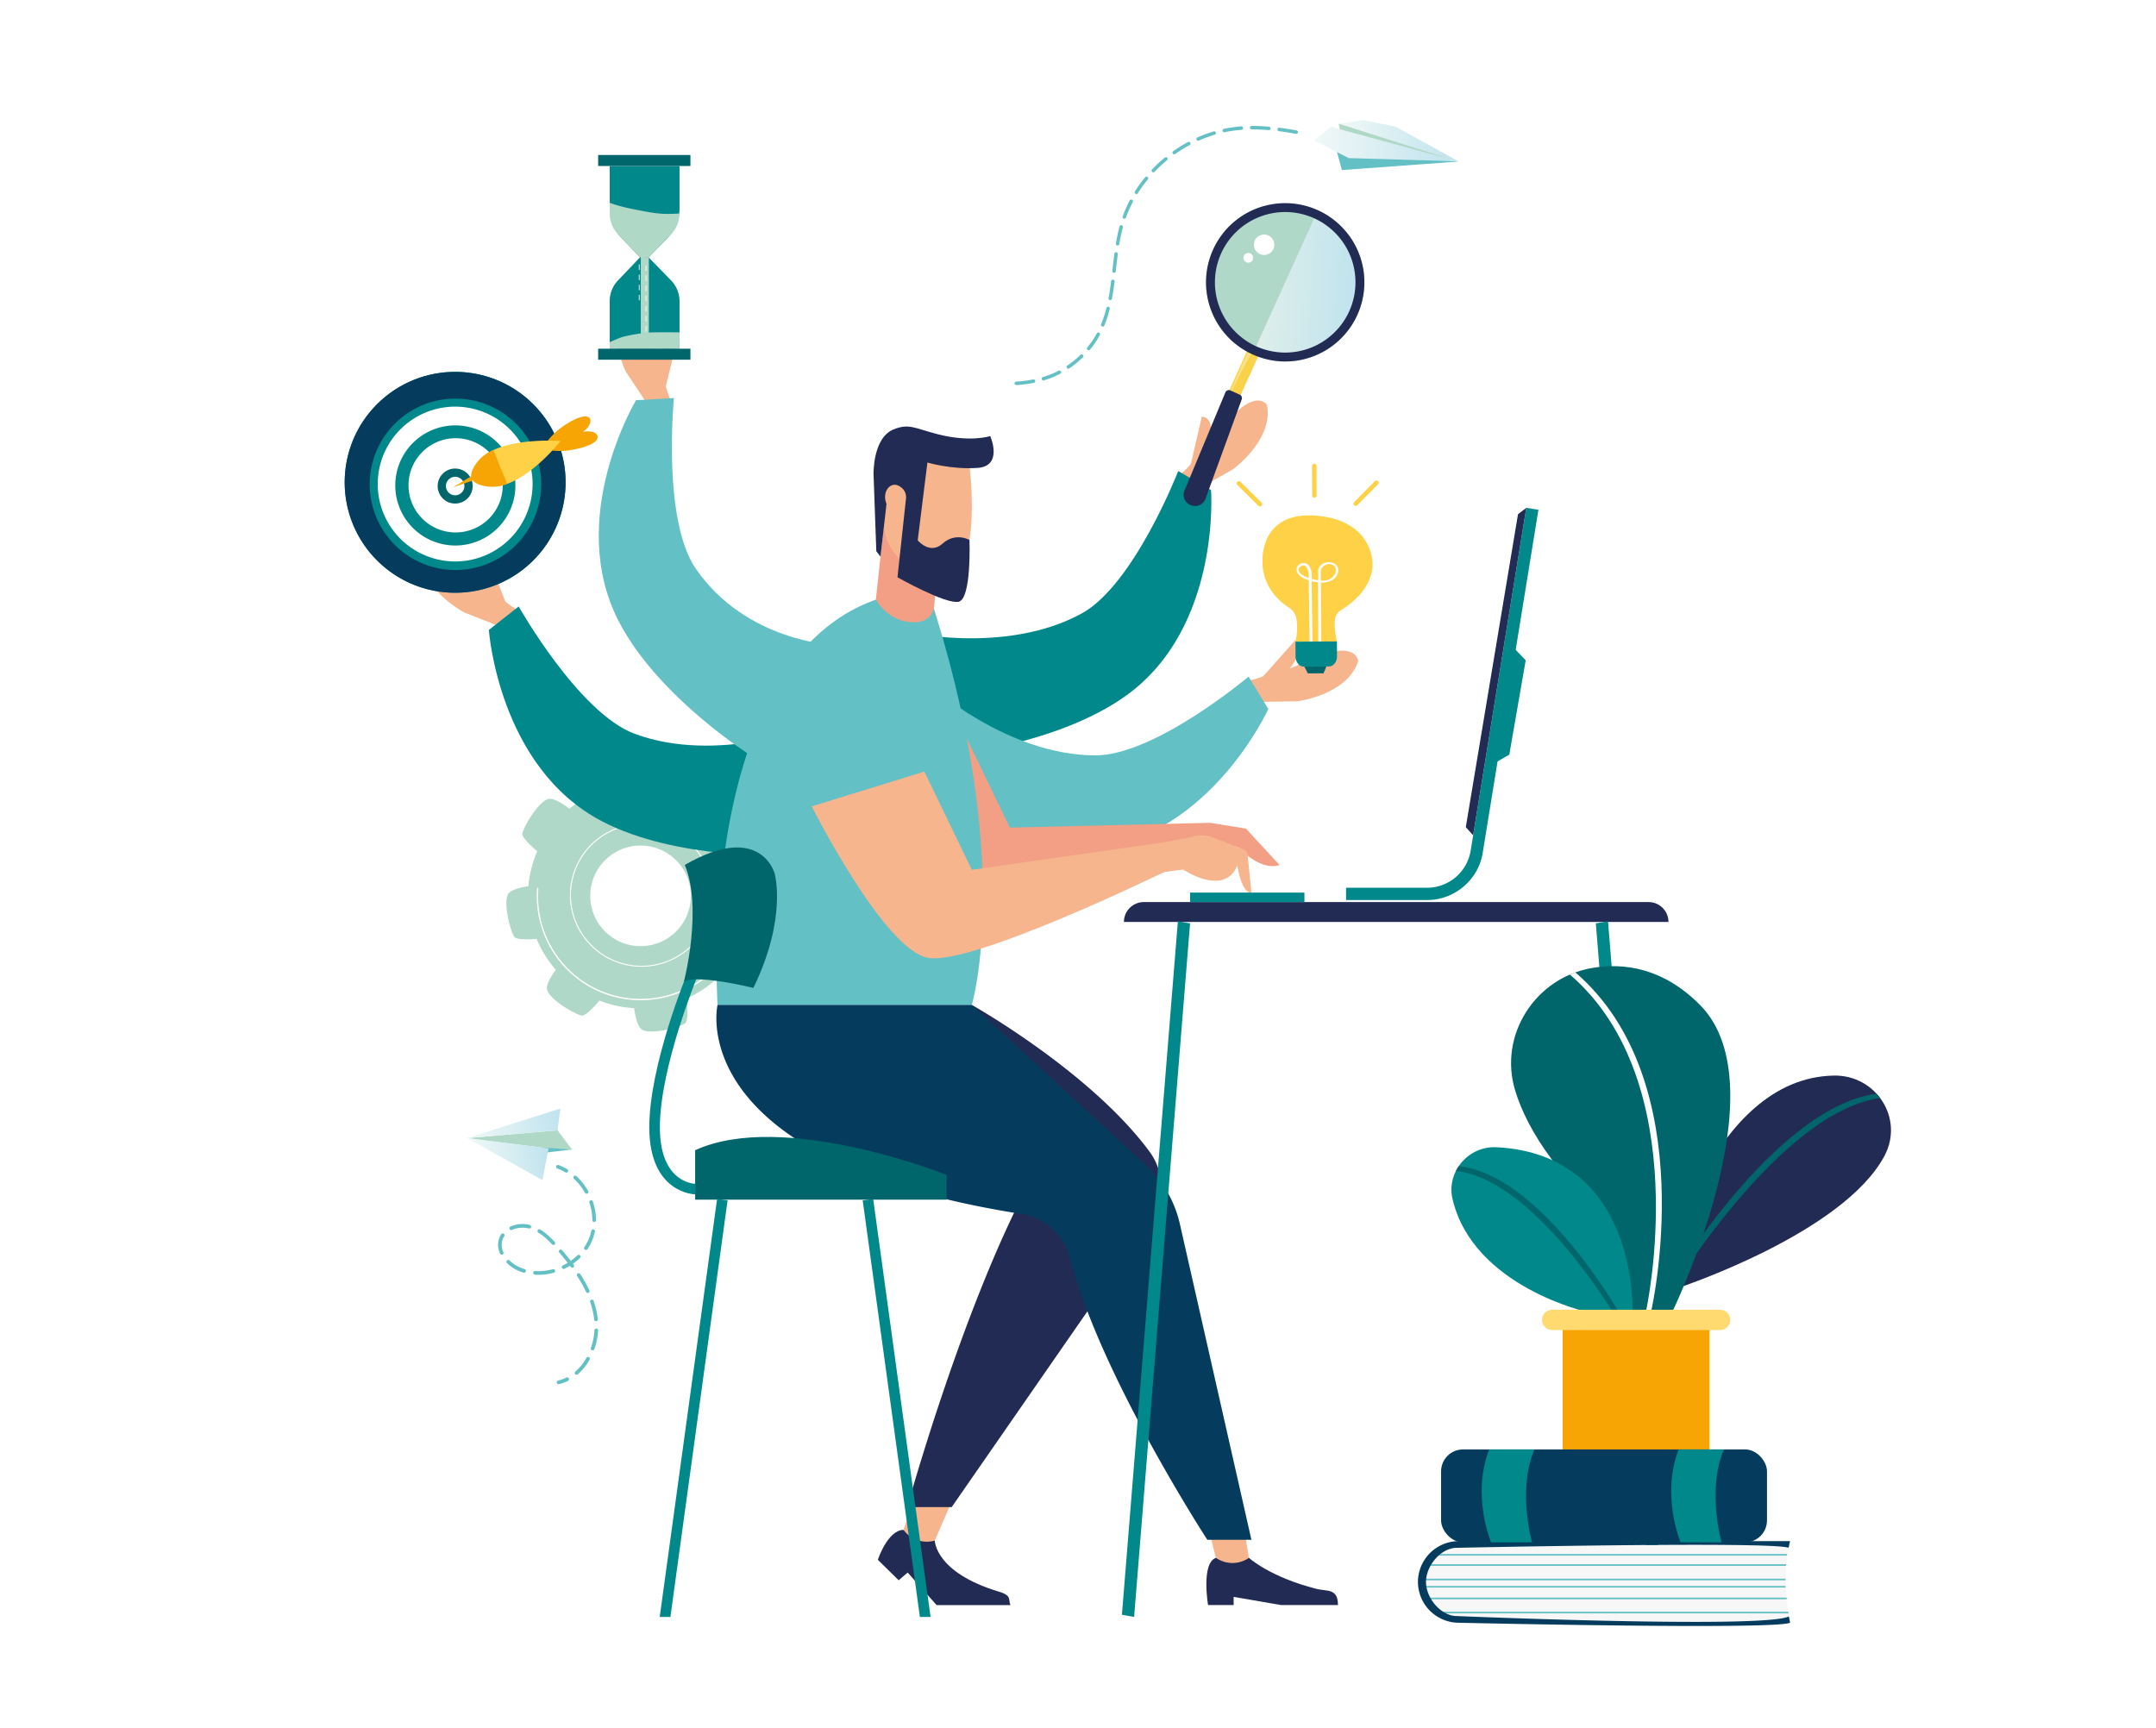 <svg id="_ÎÓÈ_1" data-name="—ÎÓÈ_1" xmlns="http://www.w3.org/2000/svg" xmlns:xlink="http://www.w3.org/1999/xlink" viewBox="0 0 3000 2405.26"><defs><style>.cls-1,.cls-11{fill:#fff;}.cls-2{fill:#afd8c8;}.cls-3{fill:#f7b58e;}.cls-4{fill:#01888b;}.cls-5{fill:#63c0c4;}.cls-6{fill:#f39f85;}.cls-7{fill:#212b53;}.cls-8{fill:#053c5e;}.cls-9{fill:#00666b;}.cls-10{fill:#fad24a;}.cls-11{opacity:0.33;}.cls-12{fill:url(#_ÂÁ_Ï_ÌÌ_È_ËÂÌÚ_3);}.cls-13{fill:#afd8c7;}.cls-14{fill:#ffd147;}.cls-15{fill:#dbdcde;}.cls-16{fill:#f6a505;}.cls-17{fill:#ffda71;}.cls-18{fill:url(#_ÂÁ_Ï_ÌÌ_È_ËÂÌÚ_2);}.cls-19{fill:url(#_ÂÁ_Ï_ÌÌ_È_ËÂÌÚ_2-2);}.cls-20{fill:url(#_ÂÁ_Ï_ÌÌ_È_ËÂÌÚ_2-3);}.cls-21{fill:url(#_ÂÁ_Ï_ÌÌ_È_ËÂÌÚ_2-4);}.cls-22{fill:#f7f7f7;}</style><linearGradient id="_ÂÁ_Ï_ÌÌ_È_ËÂÌÚ_3" x1="1752.28" y1="732.98" x2="1893.8" y2="732.98" gradientTransform="matrix(1, 0.06, -0.06, 1, 40.6, -435.15)" gradientUnits="userSpaceOnUse"><stop offset="0" stop-color="#dfefea"/><stop offset="1" stop-color="#bfe3ee"/></linearGradient><linearGradient id="_ÂÁ_Ï_ÌÌ_È_ËÂÌÚ_2" x1="603.11" y1="1465.06" x2="738.34" y2="1465.06" gradientTransform="translate(-205.84 247.47) rotate(-10.29)" gradientUnits="userSpaceOnUse"><stop offset="0" stop-color="#f1f8f7"/><stop offset="1" stop-color="#bfe3ee"/></linearGradient><linearGradient id="_ÂÁ_Ï_ÌÌ_È_ËÂÌÚ_2-2" x1="603.11" y1="1505.97" x2="712.17" y2="1505.97" xlink:href="#_ÂÁ_Ï_ÌÌ_È_ËÂÌÚ_2"/><linearGradient id="_ÂÁ_Ï_ÌÌ_È_ËÂÌÚ_2-3" x1="1862.67" y1="195.96" x2="2029.88" y2="195.96" gradientTransform="matrix(1, 0, 0, 1, 0, 0)" xlink:href="#_ÂÁ_Ï_ÌÌ_È_ËÂÌÚ_2"/><linearGradient id="_ÂÁ_Ï_ÌÌ_È_ËÂÌÚ_2-4" x1="1828.53" y1="200.53" x2="2028.81" y2="200.53" gradientTransform="matrix(1, 0, 0, 1, 0, 0)" xlink:href="#_ÂÁ_Ï_ÌÌ_È_ËÂÌÚ_2"/></defs><rect class="cls-1" width="3000" height="2405.26"/><path class="cls-2" d="M1062.68,1329.72c-.13-4.19-10.83-16.14-25.14-26.9a155.55,155.55,0,0,0,9.94-44.38c15.55-1.87,31.75-5.47,35.21-12.41,7-14.07-4.73-55.21-9.58-59.77-3.11-2.92-19.66-3.79-37.77-1.1a155.68,155.68,0,0,0-23.45-38.46c9.69-12.34,18.66-26.4,16.19-33.77-5-14.92-42.38-35.7-49-35.49-4.18.13-16.07,10.76-26.8,25A155.51,155.51,0,0,0,907.55,1091c-1.93-15-5.51-30.2-12.2-33.53-14.08-7-55.21,4.73-59.78,9.58-2.71,2.89-3.66,17.41-1.61,34a155.85,155.85,0,0,0-41.68,24.37c-11.34-8.51-23.4-15.55-30-13.34-14.92,5-35.7,42.39-35.49,49,.11,3.76,8.71,13.75,20.8,23.52a155.9,155.9,0,0,0-12.28,48.68c-13.24,2-25.57,5.54-28.54,11.49-7,14.07,4.73,55.21,9.59,59.78,2.67,2.51,15.29,3.5,30.28,2a155.7,155.7,0,0,0,26.73,43.09c-7.88,10.79-14.09,21.93-12,28.21,5,14.92,42.39,35.7,49,35.49,3.76-.12,13.79-8.76,23.59-20.89A156,156,0,0,0,882.32,1403c2,13.92,5.55,27.25,11.76,30.36,14.08,7,55.22-4.73,59.78-9.59,2.73-2.91,3.67-17.55,1.58-34.24a155.67,155.67,0,0,0,39.71-25.63c11.9,9.16,25,17.2,32,14.85C1042.11,1373.78,1062.89,1336.38,1062.68,1329.72Zm-212.41-26.29a70,70,0,1,1,97.78-15.68A70,70,0,0,1,850.27,1303.43Z"/><path class="cls-1" d="M834.26,1326.51a99.66,99.66,0,1,1,139.16-22.32A99.78,99.78,0,0,1,834.26,1326.51Zm116-160.33a98.24,98.24,0,1,0,22,137.18A98.34,98.34,0,0,0,950.27,1166.18Z"/><path class="cls-1" d="M1024.16,1305.32c-.49-.44-1-.9-1.44-1.37a141.92,141.92,0,0,1-15.38,27.08c-46.18,63.83-135.68,78.18-199.51,32A142.94,142.94,0,0,1,749.2,1236h0c-.61-.26-1.2-.55-1.78-.85a144.78,144.78,0,0,0,59.34,129.42c64.65,46.79,155.31,32.24,202.1-32.41A144.47,144.47,0,0,0,1024.16,1305.32Z"/><path class="cls-1" d="M887,1104.56a142.11,142.11,0,0,1,88.32,27c.52.38,1,.78,1.52,1.16.18-.63.39-1.25.6-1.88-.35-.25-.68-.53-1-.78a144,144,0,0,0-89.09-27.33C887.26,1103.32,887.15,1103.94,887,1104.56Z"/><path class="cls-3" d="M689.93,823.33c-3.77-1-16.33-5.43-33.62-25.65-15.52-18.14-55-50.11-69.86-27.67-2.61,43.15,44.86,74.32,59.79,82.43l49.33,19.35s23.94-12.37,25.17-12.76l-2.3-10.85A115.69,115.69,0,0,1,689.93,823.33Z"/><path class="cls-3" d="M676.09,823.19a20.11,20.11,0,0,1-4-.38c.72,3.36,1.24,6.73,1.65,10.1,6.93,10.35,13.52,20.93,20.33,31.36,5.81-5.08,14-12.19,14.65-12.6l-30.16-77.86s-11.22,0-10.62,17.69A79,79,0,0,0,676.09,823.19Z"/><path class="cls-4" d="M1134.43,1009.68s-136,54.51-251.52,11.43C805.14,992.11,721.72,844,721.72,844l-41.48,32.65S693.41,1067.73,837.73,1143c104.72,54.59,255.82,47.23,255.82,47.23Z"/><path class="cls-3" d="M1668,630.64c3.6-1.48,15.39-7.69,29.64-30.16,12.79-20.16,47.32-57.41,65.22-37.3,8.71,42.34-33.86,79.93-47.49,90.08l-46.08,26.15s-25.45-8.85-26.72-9.06l.73-11.06A115.79,115.79,0,0,0,1668,630.64Z"/><path class="cls-3" d="M1681.67,628.54a20.14,20.14,0,0,0,3.92-.95c-.25,3.43-.28,6.84-.21,10.23-5.39,11.23-10.41,22.64-15.67,33.94-6.47-4.21-15.57-10.09-16.29-10.4l18.8-81.35s11.1-1.64,13,16A79.14,79.14,0,0,1,1681.67,628.54Z"/><path class="cls-4" d="M1254.44,878.18s142.3,34.67,250.58-24.38c72.87-39.74,134.43-198.23,134.43-198.23L1685.14,682s14.08,191-118.1,286c-95.91,68.9-246.53,83.06-246.53,83.06Z"/><path class="cls-3" d="M1774.33,933.41c3.86.43,17.19.62,40.46-12.27,20.88-11.57,69-27.73,75.12-1.51-12.63,41.35-68,54-84.83,56.33l-53,.88s-18.1-20-19.12-20.75l5.94-9.36A115.66,115.66,0,0,0,1774.33,933.41Z"/><path class="cls-3" d="M1787.34,938.12a20.66,20.66,0,0,0,3.89,1c-1.85,2.9-3.52,5.87-5.08,8.88-10.11,7.28-20,14.89-30,22.29-3.67-6.79-8.83-16.32-9.32-16.93L1802.3,891s10.53,3.88,3.77,20.29A79.17,79.17,0,0,1,1787.34,938.12Z"/><path class="cls-5" d="M1292.73,952.6s108.31,98.6,231.64,98.64c83,0,213-109.62,213-109.62l27.45,45.1s-79.16,174.45-240.67,194.47c-117.2,14.53-256.19-45.19-256.19-45.19Z"/><path class="cls-3" d="M923.52,518.81c-2.54-2.94-10.25-13.81-12.83-40.29-2.31-23.76,8.36-74.51-16.68-64.64-13,22.88-31.11,48.29-31.11,48.29-6.4,14.57.57,40.23,8.15,55.44l29.32,44.14s26.7,3.59,27.92,4l4.35-10.2A115.83,115.83,0,0,1,923.52,518.81Z"/><path class="cls-3" d="M912.27,510.76a20,20,0,0,1-3.07-2.61c-1.33,3.16-2.84,6.22-4.43,9.22-.26,12.45-.93,24.9-1.34,37.35,7.68-.83,18.45-2,19.23-1.92l20-81.08s-9.17-6.48-18.86,8.39A79.19,79.19,0,0,0,912.27,510.76Z"/><path class="cls-5" d="M1160.49,897.73s-122.3-4.66-192.27-106.23c-47.09-68.35-30.48-237.56-30.48-237.56l-52.7,3S786.24,721,861.33,865.41c54.49,104.78,182.5,185.39,182.5,185.39Z"/><polygon class="cls-4" points="2101.57 896.62 2122.98 918.9 2100.13 1050.19 2078.42 1062.67 2101.57 896.62"/><path class="cls-6" d="M1182.46,1063.46s100.34,199.4,161.56,210.8,339.79-89.4,339.79-89.4V1145.1l-278.58,6.67L1339.14,1015Z"/><path class="cls-5" d="M1291.05,820.62C961,837.33,998.46,1398.5,998.46,1398.5h353.8S1414,1193.4,1291.05,820.62Z"/><path class="cls-7" d="M1300.73,2144s.19,44.45,89.48,71.14c18.32,5.47,12.36,10.89,15.8,18.59H1303.25L1263,2188.46l-12.51,10.75-29-28.5s13.55-41.25,35.64-41.61Z"/><path class="cls-3" d="M1324.34,2089.51,1300.73,2144h0a40.26,40.26,0,0,1-41.75-12.69l-1.85-2.17,13.49-39.59Z"/><path class="cls-6" d="M1229.93,730.59l-11.21,103.92s14.77,27.72,46.5,31.15,34.2-19.46,34.2-19.46l7.31-67.7-45.65-17.29Z"/><path class="cls-3" d="M1308.6,799c9.81.76,19,.13,24.22-3.59,33-41.86,14-166.35,14-166.35l-104.22,7.3-12,80.76a68.49,68.49,0,0,0,19.51,58.7h0C1267,788.93,1287.27,797.36,1308.6,799Z"/><path class="cls-7" d="M1290.45,643.68s33.26,10,69.65,7.51,17.78-44.3,17.78-44.3-27.72,9.21-73.94-2.8c-31.18-8.1-39-15.17-60.52-6.53-29.19,11.75-27.91,62.38-27.91,62.38l3.84,107.22,5.83,7.45s8-69.47,10.35-90.84c7-9.09,13.5-8.39,18.22-5.42,5.11,3.22,7.55,9.41,6.9,15.42l-11.82,109.62s66.56,37.62,84.92,34.09S1349,751.43,1349,751.43s-19.53-11.1-37.31,5-34.73-4.46-34.73-4.46Z"/><path class="cls-3" d="M1245.18,674.64c7.91.19,14.63,8.51,15,18.58s-5.72,18.08-13.64,17.88-14.63-8.51-15-18.58S1237.26,674.44,1245.18,674.64Z"/><path class="cls-7" d="M1352.26,1398.5s164.54,92.33,247.14,204a82,82,0,0,1,1.67,95.62c-119.22,171.84-276.82,399.27-276.82,399.27h-61.82s81.66-296.25,180.41-471C1452.33,1561.82,1352.26,1398.5,1352.26,1398.5Z"/><path class="cls-6" d="M1683.81,1145.1l49.83,8,46.75,50.64s-22.78,11-57-24.34c-67.48-4.77-49.16-16.89-49.16-16.89Z"/><path class="cls-3" d="M1129.49,1122.19s100.34,199.4,161.56,210.79,328.86-119.45,328.86-119.45l10.93-42.92-278.58,39.88-66.09-136.73Z"/><path class="cls-7" d="M1737.87,2168s28.64,26.57,94,43.2c14.38,3.67,29.88-1.23,29.88,22.49h-79.25l-65.92-11.4v11.4h-35.6s-9.91-58.22,10.88-65.69Z"/><path class="cls-3" d="M1730.87,2126.18l7,41.82h0a40.26,40.26,0,0,1-43.61,1.47l-2.45-1.47-10.33-41.82Z"/><path class="cls-3" d="M1736.24,1192.36a10.47,10.47,0,0,0-6.64-10.57l-41.71-16.24a44.91,44.91,0,0,0-32.12-.19l-41.23,8.09-4.41,7.4-2.92,38c8-3.3,12.7-5.33,12.7-5.33l26.46-3.37s56.88,38.44,75.28-5.53c7.65,42.56,19.66,37.34,19.66,37.34Z"/><path class="cls-8" d="M998.46,1398.5s-51.48,216.58,423.28,291a83.22,83.22,0,0,1,67.61,62.14c40.73,160.84,190.61,391.25,190.61,391.25h61.35l-99.52-439.43a159.25,159.25,0,0,0-47.39-81.92L1352.26,1398.5Z"/><polygon class="cls-4" points="1294.85 2250.22 1214.99 1668.48 1200.41 1670.48 1279.98 2250.22 1294.85 2250.22"/><path class="cls-9" d="M1317.27,1669.48h-350v-68.75c122.76-56.47,350,34.38,350,34.38Z"/><path class="cls-4" d="M967.3,1662.11v-14.73c-2,0-49.11-1.55-49.11-78.56,0-83.5,52.18-210,52.71-211.25l-13.61-5.66c-2.19,5.29-53.83,130.51-53.83,216.91C903.46,1661.05,966.66,1662.11,967.3,1662.11Z"/><path class="cls-9" d="M1048.32,1374.85c-85.93-20.11-96.65-8.78-96.65-8.78s26.43-101.65,1.21-162.35c105.4-60.83,124.9,11.55,124.9,11.55S1096,1276.75,1048.32,1374.85Z"/><polygon class="cls-4" points="932.85 2250.22 1012.42 1670.48 997.83 1668.48 917.98 2250.22 932.85 2250.22"/><path class="cls-7" d="M2321.62,1283.07H1563.9a27.69,27.69,0,0,1,27.69-27.68h702.34a27.69,27.69,0,0,1,27.69,27.68Z"/><polygon class="cls-4" points="1578.08 2250.22 1561.11 2247.26 1638.97 1282.07 1655.94 1285.03 1578.08 2250.22"/><polygon class="cls-4" points="2298.41 2250.22 2315.38 2247.26 2237.52 1282.07 2220.55 1285.03 2298.41 2250.22"/><rect class="cls-4" x="1655.94" y="1242.17" width="159.11" height="13.22"/><path class="cls-4" d="M1985.81,1252.54H1873v-17.09h112.84a61.57,61.57,0,0,0,60.75-53l77.2-475.71,16.87,2.74L2063.46,1185C2058.18,1223.42,2024.79,1252.54,1985.81,1252.54Z"/><polygon class="cls-7" points="2123.76 706.76 2112.25 715.66 2039.61 1151.09 2049.8 1162.49 2123.76 706.76"/><rect class="cls-10" x="1678.84" y="520.97" width="94.76" height="17.16" transform="translate(530.06 1882.12) rotate(-65.57)"/><path class="cls-11" d="M1701.79,570.49l-.45-.21s33.78-81.44,39.19-86.27,15.93-7.15,5.43,2.46S1701.79,570.49,1701.79,570.49Z"/><path class="cls-2" d="M1757.39,287.17c20.23,1.06,40.57,1.69,60.53,5.21,3.2.57,16.87,1.79,7.77,1.19l6.77,2.7c7.06,5.84,12.94,12.68,20.61,17.91a92.08,92.08,0,0,0,22.3,11.18,110.17,110.17,0,0,1-106.34,176,54.46,54.46,0,0,0-11.4-6.37,28.78,28.78,0,0,0-4.19-2.1,144.27,144.27,0,0,0-16.72-9.86,60.56,60.56,0,0,0-18.9-5.51,110.13,110.13,0,0,1,39.57-190.33Z"/><path class="cls-12" d="M1784.11,499.89a53,53,0,0,0-22.68-8.28,124.87,124.87,0,0,1-16-2.26c-.27-.1-.55-.15-.82-.25l89.09-196.29a110.14,110.14,0,0,1-49.63,207.08Z"/><path class="cls-7" d="M1688,347.34a110.16,110.16,0,1,0,145.83-54.78A110.16,110.16,0,0,0,1688,347.34Zm11.26,5.11a97.79,97.79,0,1,1,48.63,129.47A97.79,97.79,0,0,1,1699.28,352.45Z"/><path class="cls-7" d="M1725.19,549.3l-13.23-6a5.3,5.3,0,0,0-6.92,2.87l-56.87,136.57a15.41,15.41,0,0,0,10.64,20.87l.37.09a15.41,15.41,0,0,0,18.26-9.63l50.14-137.66A5.31,5.31,0,0,0,1725.19,549.3Z"/><path class="cls-1" d="M1771.88,346.49a14.2,14.2,0,1,1-7.07-18.8A14.2,14.2,0,0,1,1771.88,346.49Z"/><path class="cls-1" d="M1743.14,361.64a6.76,6.76,0,1,1-3.37-8.95A6.76,6.76,0,0,1,1743.14,361.64Z"/><path class="cls-4" d="M848.4,290.64V231h97.12v59.28A58.39,58.39,0,0,1,929,331l-26.19,26.85-12.22.28-26-27.22A58.35,58.35,0,0,1,848.4,290.64Z"/><path class="cls-13" d="M931.43,297.69c-11.78.23-23.57-1.42-35.11-3.67-15.42-3-31.83-5.81-46.66-11.38l-1.26-.49v15.19a41.66,41.66,0,0,0,11.52,28.75l30.62,32.06,12.22-.28,30.93-31.72a41.62,41.62,0,0,0,11.83-29.07h0C940.85,297.42,936.14,297.59,931.43,297.69Z"/><rect class="cls-9" x="832.31" y="215.7" width="128.4" height="15.3"/><path class="cls-4" d="M848.4,419V485.3h97.12V419.22a41.58,41.58,0,0,0-11.83-29.06l-30.93-31.73-12.22-.28-30.62,32.07A41.64,41.64,0,0,0,848.4,419Z"/><path class="cls-13" d="M906.44,462.62A222.43,222.43,0,0,0,865.78,469a181,181,0,0,0-17.38,7.32v8.94h97.12V462.51C932.49,462.44,919.46,462.26,906.44,462.62Z"/><rect class="cls-9" x="832.31" y="485.3" width="128.4" height="15.3"/><polygon class="cls-13" points="891.62 357.07 891.62 468.57 902.86 468.57 902.86 358.43 891.62 357.07"/><path class="cls-1" d="M890,418h-1.08v-7.6H890Zm0-14.11h-1.08v-7.59H890Zm0-14.11h-1.08v-7.59H890Zm0-14.1h-1.08V368H890Z"/><path class="cls-1" d="M899.48,461.47h-1.09v-7.6h1.09Zm0-14.11h-1.09v-7.6h1.09Zm0-14.11h-1.09v-7.6h1.09Zm0-14.11h-1.09v-7.59h1.09Zm0-14.11h-1.09v-7.59h1.09Zm0-14.1h-1.09v-7.6h1.09Zm0-14.11h-1.09v-7.6h1.09Z"/><path class="cls-14" d="M1802.51,893.11l57.8-.31s-4.4-17.58-2.75-31.09a17.2,17.2,0,0,1,8.07-12.34c56.65-35.42,42.76-75.87,42.76-75.87s-6.16-51.37-79-56c-77.63-4.89-72.61,64.07-72.61,64.07s-3.34,38.4,37.07,64.24a23.28,23.28,0,0,1,10.33,16.74A83.25,83.25,0,0,1,1802.51,893.11Z"/><path class="cls-4" d="M1860.31,892.66l.11,20.7c0,7.76-5,14.13-11.18,14.17l-35.2.19c-6.19,0-11.3-6.29-11.34-14.05l-.11-20.7Z"/><polygon class="cls-9" points="1845.6 927.55 1841.67 937.03 1819.78 937.15 1814.94 927.71 1845.6 927.55"/><path class="cls-1" d="M1860.13,800.79c8.7-16.41-13-24.41-23.12-13.15a11.38,11.38,0,0,0-2.69,7.54c-.07,4.86,0,12.43,0,12.43a84.76,84.76,0,0,1-9.07-2.05c.1-4.69,0-9.54-1.35-13.57-6.12-17.91-29.09-3.92-15.61,8.84,3.15,3,7.79,5.2,12.79,6.8q.6,42.52,1.19,85.06l4,0q-.37-26.14-.73-52.28-.19-13.56-.38-27.13c0-1.42,0-2.93.06-4.48a66.92,66.92,0,0,0,8.71,1.52l.45,82.33,4,0-.45-82c.8,0,1.62.08,2.36.08C1847.73,810.61,1856.38,807.86,1860.13,800.79Zm-39,3.52c-5.58-1.82-13.47-5.55-14.23-11.1a4.24,4.24,0,0,1,1.42-3.66c9.73-8.81,12.67,7,12.63,9A48.77,48.77,0,0,1,1821.13,804.31Zm35.62-4.17c-4.44,6.63-11.54,8.53-18.9,7.94l-.07-12.61a8.74,8.74,0,0,1,2.54-6.25c3-3,8.25-6.08,14.82-2.8C1859.28,789,1859.77,795.63,1856.75,800.14Z"/><path class="cls-14" d="M1755.4,703.85a3.05,3.05,0,0,0,0-4.32l-29.34-29a3.06,3.06,0,1,0-4.3,4.35l29.34,29A3.05,3.05,0,0,0,1755.4,703.85Z"/><path class="cls-14" d="M1884.23,703.15a3.06,3.06,0,0,1,0-4.32l29-29.35a3.06,3.06,0,0,1,4.35,4.3l-29,29.35A3.05,3.05,0,0,1,1884.23,703.15Z"/><path class="cls-14" d="M1829,692.74a3.06,3.06,0,0,0,3-3.07l-.22-41.28a3.06,3.06,0,0,0-6.12,0l.23,41.27A3.05,3.05,0,0,0,1829,692.74Z"/><circle class="cls-4" cx="633.35" cy="671.22" r="153.7" transform="translate(-289.12 644.44) rotate(-45)"/><path class="cls-8" d="M633.35,517.52A153.7,153.7,0,1,0,787,671.22,153.7,153.7,0,0,0,633.35,517.52Zm.36,275.75A119.27,119.27,0,1,1,753,674,119.26,119.26,0,0,1,633.71,793.27Z"/><path class="cls-1" d="M633.35,565.91A107.73,107.73,0,1,0,741.07,673.63,107.72,107.72,0,0,0,633.35,565.91Zm.25,193.26a83.59,83.59,0,1,1,83.59-83.59A83.59,83.59,0,0,1,633.6,759.17Z"/><path class="cls-15" d="M634.31,729.43A52.45,52.45,0,1,1,686.76,677,52.45,52.45,0,0,1,634.31,729.43Z"/><path class="cls-1" d="M699.57,675.42A65.57,65.57,0,1,1,634,609.85,65.57,65.57,0,0,1,699.57,675.42Z"/><path class="cls-9" d="M657.7,676.41a24.36,24.36,0,1,1-24.35-24.36A24.35,24.35,0,0,1,657.7,676.41Z"/><path class="cls-1" d="M646.2,676.41a12.86,12.86,0,1,1-12.85-12.85A12.85,12.85,0,0,1,646.2,676.41Z"/><path class="cls-16" d="M780.94,595.1c-11.77,8.47-21.71,20.7-23.91,27a4,4,0,0,0-.28,1.31l-.17.07.15.12c0,.08,0,.13,0,.2l.18-.07a3.7,3.7,0,0,0,1.12.71c6.06,2.88,21.74,4.39,36,1.95,21.5-3.68,36.09-9.62,37.42-17.17.91-5.12-4.77-10.89-20.74-8.22,10.24-5.88,13.23-17,8.95-19.95C813.37,576.72,798.64,582.36,780.94,595.1Z"/><path class="cls-14" d="M684,627.56A28.9,28.9,0,0,1,682.36,655l-.57.46.27.08-.14.24.41-.17A29,29,0,0,1,703,674.27c39.81-12.68,76.87-60.43,77-60.54S720.78,609.12,684,627.56Z"/><path class="cls-16" d="M686.48,626.3c-20.77,7.82-33.15,30.41-30.51,37.27a11,11,0,0,0,1.11,2.13,12.21,12.21,0,0,0,.69,2.31c2.9,6.75,27.53,14.29,47.87,5.4-3.33-9.07-7.07-17.63-9.75-23.49C693.73,643.85,690.43,635.11,686.48,626.3Z"/><polygon class="cls-16" points="659.84 668.03 630.24 678.18 657.55 661.62 659.84 668.03"/><path class="cls-7" d="M2335.74,1792.12s228.9-75.42,286.43-183.51c27.72-52.08-11.62-112.92-70.61-111.76-172.45,3.36-235.95,277.27-235.95,277.27Z"/><path class="cls-9" d="M2318.65,1807.3l-6.09-3.58c6.31-10.71,154-262,298.59-281.68l5,6.1C2475,1547.34,2320.18,1804.71,2318.65,1807.3Z"/><path class="cls-9" d="M2160,1614.58c-27.43-36.67-43.38-69.28-51.87-97.56-23.05-76.74,28.35-156.49,107.34-169.93,44.32-7.53,99-.24,150.41,51.89,113,114.58-39.24,427.39-39.24,427.39h-54.94S2269.58,1761.11,2160,1614.58Z"/><path class="cls-4" d="M2210.45,1826.37s-160.21-34.91-189.27-157.49c-9-38.12,22.1-74.3,61.23-72.3,198.39,10.11,189.25,229.79,189.25,229.79Z"/><path class="cls-1" d="M2297.07,1827.17l-6.87-1.6c.73-3.16,69.64-318.33-105.73-469.32l7.6-3C2370.69,1507,2297.82,1824,2297.07,1827.17Z"/><path class="cls-9" d="M2245.47,1828.15c-1.1-1.87-112.36-187.47-219.68-198.5l4-6.76c110.89,11.39,217.25,193.92,221.8,201.7Z"/><rect class="cls-16" x="2174.34" y="1826.37" width="204.43" height="194.18"/><path class="cls-17" d="M2393.46,1851H2159.79a14.16,14.16,0,0,1-14.12-14.13h0a14.16,14.16,0,0,1,14.12-14.12h233.67a14.16,14.16,0,0,1,14.12,14.12h0A14.16,14.16,0,0,1,2393.46,1851Z"/><polygon class="cls-13" points="775.7 1573.01 795.97 1599.67 763.3 1598.21 649.86 1583.89 775.7 1573.01"/><polygon class="cls-5" points="795.97 1599.67 742.08 1606.04 753.93 1597.03 795.97 1599.67"/><polygon class="cls-18" points="775.7 1573.01 779.82 1542.7 649.86 1583.89 775.7 1573.01"/><polygon class="cls-19" points="649.86 1583.89 763.3 1598.21 754.8 1642.37 649.86 1583.89"/><path class="cls-5" d="M789.57,1631.37a2.55,2.55,0,0,0-.24-4.22,71.41,71.41,0,0,0-11.92-5.68,2.55,2.55,0,1,0-1.75,4.78,66.33,66.33,0,0,1,11.07,5.28A2.55,2.55,0,0,0,789.57,1631.37Z"/><path class="cls-5" d="M800.34,1912.37a2.54,2.54,0,0,1,.26-3.59,72,72,0,0,0,15.49-19.28,2.55,2.55,0,0,1,4.44,2.5,76.61,76.61,0,0,1-16.6,20.63l-.13.1A2.54,2.54,0,0,1,800.34,1912.37Zm23.45-33.29a2.55,2.55,0,0,1-1.56-3.24,91,91,0,0,0,4.95-24.47,2.55,2.55,0,1,1,5.09.32,96.19,96.19,0,0,1-5.23,25.83,2.52,2.52,0,0,1-.86,1.18A2.57,2.57,0,0,1,823.79,1879.08Zm5.85-40.43a2.57,2.57,0,0,1-2.82-2.26l-.13-1.14a117.61,117.61,0,0,0-5.51-23.34,2.55,2.55,0,0,1,4.82-1.65,123.1,123.1,0,0,1,5.75,24.35l.14,1.23a2.53,2.53,0,0,1-1,2.3A2.65,2.65,0,0,1,829.64,1838.65Zm-10.78-39.54a2.55,2.55,0,0,1-3.39-1.23,184.82,184.82,0,0,0-12.42-22.12,2.55,2.55,0,0,1,4.27-2.78,190.14,190.14,0,0,1,12.76,22.74,2.54,2.54,0,0,1-.76,3.11A3,3,0,0,1,818.86,1799.11Zm-21-35.36a2.54,2.54,0,0,1-3.56-.54l-1.29-1.72a82.47,82.47,0,0,1-7.61,4.18,2.55,2.55,0,0,1-2.22-4.59,76.47,76.47,0,0,0,6.72-3.66c-3.5-4.51-7.31-9.17-11.57-14.16a2.55,2.55,0,1,1,3.88-3.3c4.41,5.17,8.35,10,12,14.67a78.49,78.49,0,0,0,9.38-7.71,2.55,2.55,0,0,1,3.54,3.66,82.73,82.73,0,0,1-9.83,8.11l1.12,1.5a2.55,2.55,0,0,1-.51,3.54Zm16-24.69a2.53,2.53,0,0,1-.69-3.53,64,64,0,0,0,9.62-22.65,2.55,2.55,0,0,1,5,1.06,68.72,68.72,0,0,1-10.38,24.43,2.53,2.53,0,0,1-3.53.69Zm-43.31,32.18a79.55,79.55,0,0,1-26.33,2.69,2.55,2.55,0,0,1,.35-5.08,74.71,74.71,0,0,0,24.64-2.53,2.55,2.55,0,0,1,2.21,4.49A2.62,2.62,0,0,1,770.54,1771.24Zm56.29-70.61a2.55,2.55,0,0,1-2.56-2.53,77.3,77.3,0,0,0-4.21-24.45,2.55,2.55,0,0,1,4.82-1.64,82.19,82.19,0,0,1,4.48,26.06,2.52,2.52,0,0,1-1,2A2.58,2.58,0,0,1,826.83,1700.63Zm-98.33,70.44a64.47,64.47,0,0,1-6.51-2.34,54.2,54.2,0,0,1-16.63-11,2.55,2.55,0,0,1,3.54-3.66A49.42,49.42,0,0,0,724,1764a63,63,0,0,0,6,2.16,2.53,2.53,0,0,1,1.7,3.17,2.5,2.5,0,0,1-.89,1.29A2.52,2.52,0,0,1,728.5,1771.07Zm39.7-39.28c-6.9-7.38-12.93-12.56-19-16.29a2.55,2.55,0,1,1,2.68-4.33c6.42,4,12.77,9.42,20,17.14a2.55,2.55,0,0,1-.12,3.6l-.2.17A2.55,2.55,0,0,1,768.2,1731.79ZM817.44,1661a2.56,2.56,0,0,1-3.47-1,81.38,81.38,0,0,0-6.22-9.51,78.37,78.37,0,0,0-9.1-10,2.54,2.54,0,1,1,3.45-3.74,82.31,82.31,0,0,1,9.7,10.69,86.49,86.49,0,0,1,6.62,10.1,2.54,2.54,0,0,1-.68,3.27A2.23,2.23,0,0,1,817.44,1661Zm-118.26,84.86a2.54,2.54,0,0,1-3.37-1.27,28.29,28.29,0,0,1-1.58-20.36,25.65,25.65,0,0,1,3.21-6.67,2.55,2.55,0,0,1,4.23,2.84,20.8,20.8,0,0,0-2.58,5.35,23,23,0,0,0,1.36,16.74,2.53,2.53,0,0,1-.78,3.07A2.22,2.22,0,0,1,699.18,1745.83Zm36.7-36.24a36.46,36.46,0,0,0-23.48,2,2.55,2.55,0,0,1-2.11-4.64,41.11,41.11,0,0,1,26.86-2.31,2.55,2.55,0,0,1,1.83,3.1,2.51,2.51,0,0,1-.92,1.39A2.54,2.54,0,0,1,735.88,1709.59Z"/><path class="cls-5" d="M790.78,1921.43a2.55,2.55,0,0,0-2.67-4.32,54.43,54.43,0,0,1-11.43,4.13,2.55,2.55,0,0,0,1.19,5,59.56,59.56,0,0,0,12.49-4.5A3,3,0,0,0,790.78,1921.43Z"/><polygon class="cls-20" points="2029.88 224.8 1941.7 176.13 1896.69 167.13 1862.67 172.13 2029.88 224.8"/><polyline class="cls-13" points="2029.88 224.8 1864.77 182.35 1862.67 172.13"/><polygon class="cls-5" points="1860.06 210.68 1860.27 211.03 1867.19 236.66 2029.46 224.81 1860.06 210.68"/><polygon class="cls-21" points="1828.53 195.66 1852.08 176.54 2028.81 224.52 1876.68 220 1828.53 195.66"/><path class="cls-5" d="M1457.13,522.79A124.22,124.22,0,0,0,1473,515.9a2.4,2.4,0,0,1,2.21,4.26,129.87,129.87,0,0,1-16.51,7.16c-2,.71-4.07,1.38-6.12,2a2.41,2.41,0,0,1-3-1.6,2.4,2.4,0,0,1,1.61-3Q1454.19,523.82,1457.13,522.79Z"/><path class="cls-5" d="M1780.28,177.78c7.49,1,15.28,2.2,23.82,3.77a2.4,2.4,0,1,1-.87,4.72c-8.45-1.56-16.16-2.78-23.56-3.73a2.31,2.31,0,0,1-1.12-.45,2.37,2.37,0,0,1-1-2.23A2.4,2.4,0,0,1,1780.28,177.78Z"/><path class="cls-5" d="M1740.27,179.62a2.4,2.4,0,0,1,1.41-4.33c7.69-.07,15.83.26,24.18,1a2.4,2.4,0,0,1-.4,4.78c-8.2-.69-16.19-1-23.74-.94A2.37,2.37,0,0,1,1740.27,179.62Z"/><path class="cls-5" d="M1503.42,493.87a2.39,2.39,0,1,1,3.34,3.43,133.09,133.09,0,0,1-18.93,15.38,2.4,2.4,0,0,1-2.67-4A129.21,129.21,0,0,0,1503.42,493.87Z"/><path class="cls-5" d="M1513.31,486.85a2.4,2.4,0,0,1-.34-3.38c1.36-1.66,2.68-3.34,4-5.06a124.06,124.06,0,0,0,9.21-14.41,2.39,2.39,0,0,1,3.26-1,2.43,2.43,0,0,1,1,3.25,128.25,128.25,0,0,1-9.58,15q-2,2.67-4.09,5.24a2.39,2.39,0,0,1-3.28.41Z"/><path class="cls-5" d="M1533.5,454.37a2.9,2.9,0,0,1-.52-.29,2.4,2.4,0,0,1-.79-2.84,162.89,162.89,0,0,0,7.3-22.45,2.4,2.4,0,1,1,4.65,1.17,167.37,167.37,0,0,1-7.51,23.1A2.4,2.4,0,0,1,1533.5,454.37Z"/><path class="cls-5" d="M1597.1,249.69q-3,3.66-5.81,7.45c-2.83,3.82-5.53,7.77-8,11.76a2.4,2.4,0,0,1-3.31.75l-.16-.1a2.41,2.41,0,0,1-.6-3.2c2.56-4.09,5.33-8.14,8.23-12.06,1.93-2.6,3.91-5.15,6-7.64a2.27,2.27,0,0,1,3.37-.33A2.39,2.39,0,0,1,1597.1,249.69Z"/><path class="cls-5" d="M1576.2,281.21a174.77,174.77,0,0,0-9.51,21.65,2.4,2.4,0,0,1-3.07,1.44,2.3,2.3,0,0,1-.62-.33,2.41,2.41,0,0,1-.83-2.74,180.65,180.65,0,0,1,9.77-22.24,2.4,2.4,0,1,1,4.26,2.22Z"/><path class="cls-5" d="M1623.89,223a193.38,193.38,0,0,0-17.37,16.1,2.39,2.39,0,0,1-3.16.28l-.23-.2a2.4,2.4,0,0,1-.08-3.39,200,200,0,0,1,17.79-16.5,2.4,2.4,0,1,1,3.05,3.71Z"/><path class="cls-5" d="M1668.11,195.65a2.4,2.4,0,0,1-1.94-4.39,190.29,190.29,0,0,1,22.79-8.39,2.4,2.4,0,0,1,1.36,4.6A184.72,184.72,0,0,0,1668.11,195.65Z"/><path class="cls-5" d="M1549.92,379.68a2.58,2.58,0,0,1-1.16-.46,2.4,2.4,0,0,1-1-2.2l.34-3c.8-6.95,1.59-13.91,2.51-20.85a2.4,2.4,0,0,1,4.76.63c-.92,6.91-1.71,13.84-2.5,20.76l-.34,3A2.41,2.41,0,0,1,1549.92,379.68Z"/><path class="cls-5" d="M1635.2,214.33a2.4,2.4,0,0,1-2.81,0,2.57,2.57,0,0,1-.54-.55,2.4,2.4,0,0,1,.58-3.34,198.41,198.41,0,0,1,20.65-12.75,2.4,2.4,0,1,1,2.27,4.23A192.85,192.85,0,0,0,1635.2,214.33Z"/><path class="cls-5" d="M1548.8,389.21a2.38,2.38,0,0,1,2.07,2.68c-1.17,9.34-2.33,16.92-3.63,23.86a2.4,2.4,0,0,1-2.81,1.91,2.54,2.54,0,0,1-1-.42,2.43,2.43,0,0,1-.93-2.38c1.29-6.83,2.43-14.32,3.6-23.57A2.39,2.39,0,0,1,1548.8,389.21Z"/><path class="cls-5" d="M1437.48,528.1a2.4,2.4,0,1,1,.93,4.7,192.21,192.21,0,0,1-24.06,3.11,2.38,2.38,0,0,1-1.6-.46,2.47,2.47,0,0,1-1-1.76,2.41,2.41,0,0,1,2.23-2.57A190.37,190.37,0,0,0,1437.48,528.1Z"/><path class="cls-5" d="M1560.77,313.47a2.4,2.4,0,0,1,1.69,2.94c-1.89,7-3.51,14.65-5,23.22a2.39,2.39,0,0,1-2.76,2,2.44,2.44,0,0,1-1-.44,2.4,2.4,0,0,1-.94-2.32c1.46-8.73,3.11-16.47,5-23.68A2.39,2.39,0,0,1,1560.77,313.47Z"/><path class="cls-5" d="M1718.73,176.72q4.2-.51,8.42-.82a2.4,2.4,0,0,1,.36,4.79c-2.74.2-5.47.47-8.21.79-5.07.6-10.19,1.45-15.22,2.51a2.4,2.4,0,0,1-1.92-.42,2.43,2.43,0,0,1-.92-1.43,2.4,2.4,0,0,1,1.85-2.84C1708.26,178.2,1713.52,177.34,1718.73,176.72Z"/><path class="cls-22" d="M2489,2154c-25.06-9.32-461.74,0-461.74,0-22.42,0-43,25.06-43,47.48s20.59,47.49,43,47.49c0,0,427,17.94,462,.52C2483.22,2211.37,2484.08,2176.86,2489,2154Z"/><rect class="cls-5" x="1993.75" y="2162.67" width="492.64" height="2.24"/><path class="cls-5" d="M2485.62,2176.86h-500v2.24H2485.1C2485.24,2178.33,2485.42,2177.59,2485.62,2176.86Z"/><rect class="cls-5" x="1979.3" y="2197.03" width="505.22" height="2.24"/><rect class="cls-5" x="1979.3" y="2207.12" width="505.22" height="2.24"/><path class="cls-5" d="M2485.93,2223.37H1984.1v2.24h502.15C2486.12,2224.86,2486,2224.12,2485.93,2223.37Z"/><path class="cls-5" d="M2488.39,2243H1997.32c.5.73,1,1.48,1.4,2.24h490.12C2488.66,2244.48,2488.52,2243.73,2488.39,2243Z"/><path class="cls-8" d="M2027.23,2249c-22.42,0-43-25.07-43-47.49s20.59-47.48,43-47.48c0,0,434.95-9.29,461.58-.06,1.12-5.84,2-9.26,2-9.26h-461a57,57,0,0,0-56.8,56.8h0a57,57,0,0,0,56.8,56.81s438.57,10.12,461,0c0-.86-.72-4-1.68-8.78C2453.71,2266.87,2027.23,2249,2027.23,2249Z"/><rect class="cls-8" x="2005.22" y="2017.1" width="453.49" height="129.33" rx="30.57"/><path class="cls-4" d="M2072.1,2017.1c-24.84,64.67,2.76,129.33,2.76,129.33h56.9s-20.81-73.9,3.4-129.33Z"/><path class="cls-4" d="M2335.79,2017.1c-24.84,64.67,2.76,129.33,2.76,129.33h56.9s-20.81-73.9,3.39-129.33Z"/></svg>